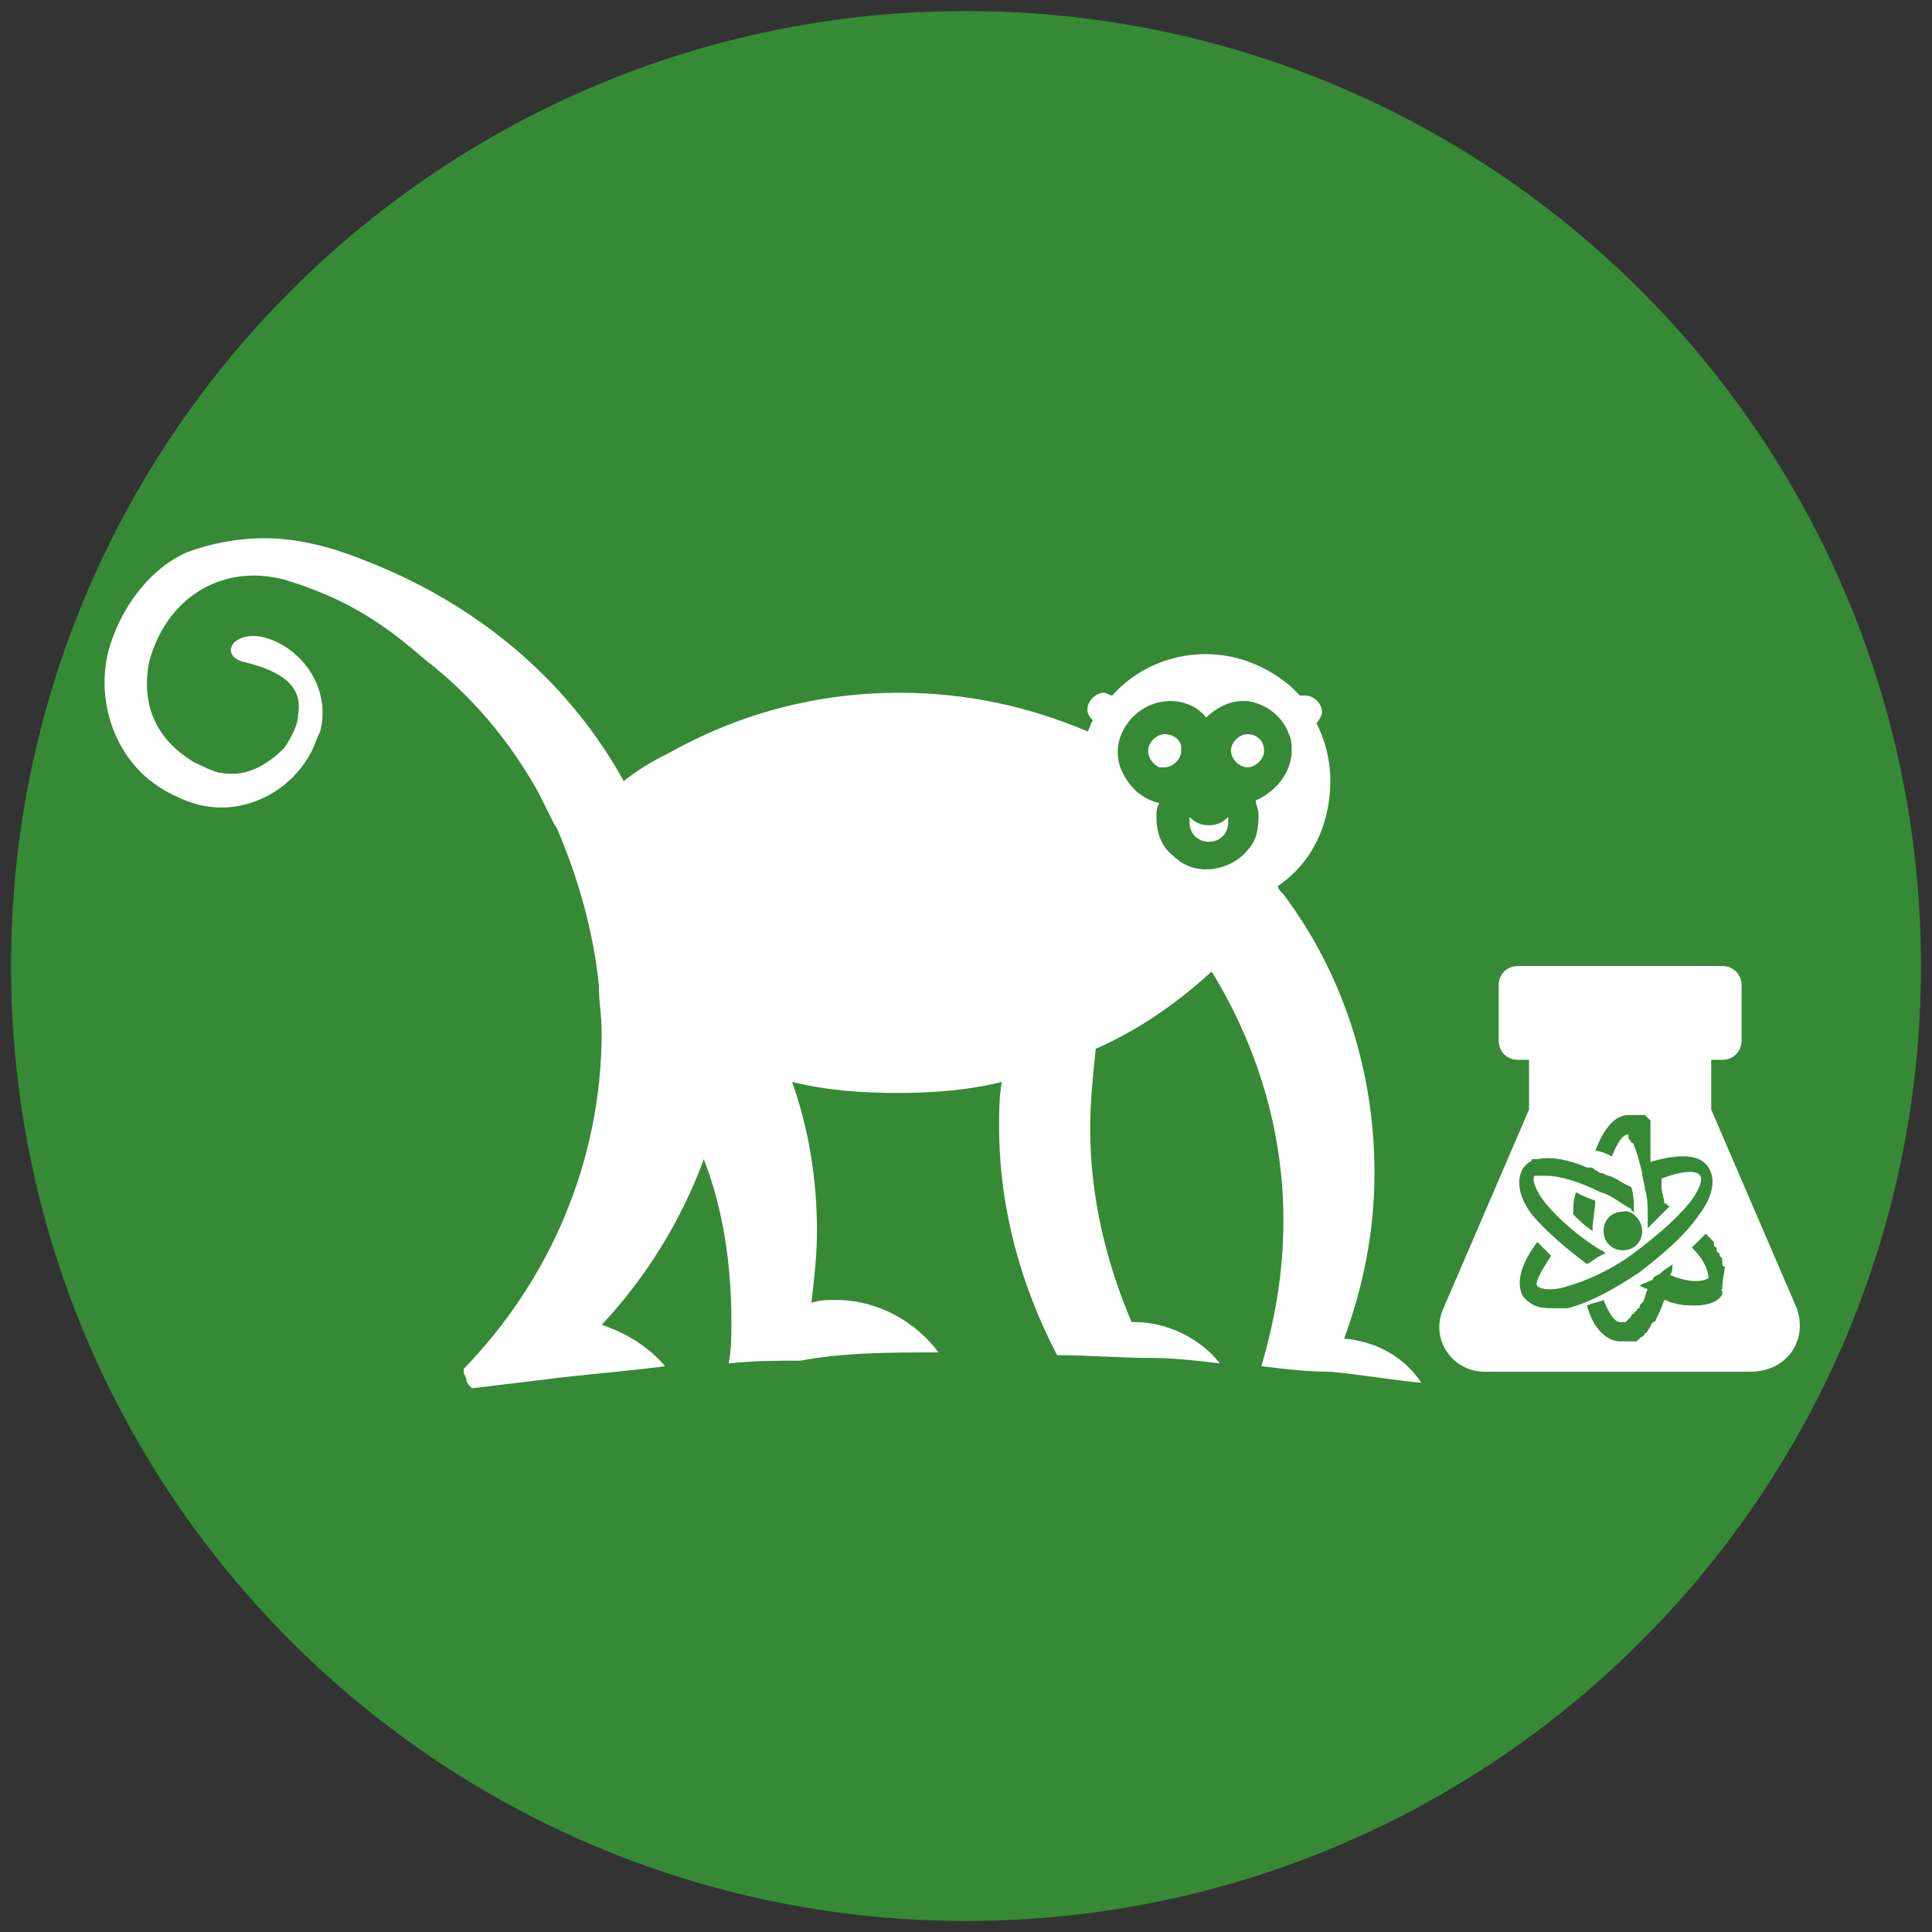 <?xml version="1.0" encoding="utf-8"?>
<!-- Generator: Adobe Illustrator 24.3.0, SVG Export Plug-In . SVG Version: 6.00 Build 0)  -->
<svg version="1.1" id="Layer_1" xmlns="http://www.w3.org/2000/svg" xmlns:xlink="http://www.w3.org/1999/xlink" x="0px" y="0px"
	 width="70px" height="70px" viewBox="0 0 70 70" style="enable-background:new 0 0 70 70;" xml:space="preserve">
<rect x="0" y="0" width="70" height="70" fill="#333333" stroke="none"/>
<style type="text/css">
	.st0{fill:#368A35;}
	.st1{fill:#FFFFFF;}
	.st2{fill:#388935;}
</style>
<path class="st0" d="M35,0.4C15.9,0.4,0.4,15.9,0.4,35c0,19.1,15.5,34.6,34.6,34.6c19.1,0,34.6-15.5,34.6-34.6
	C69.6,15.9,54.1,0.4,35,0.4z"/>
<g>
	<g>
		<g>
			<path class="st1" d="M48.7,48.5c0.7-1.9,1.1-3.9,1.1-6c0-3.8-1.2-7.3-3.3-10.1c-0.1-0.1-0.2-0.2-0.2-0.3c1.2-0.8,1.9-2.2,1.9-3.8
				c0-0.8-0.2-1.5-0.5-2.1c0,0,0,0,0,0c0.1-0.1,0.2-0.3,0.2-0.4c0-0.3-0.3-0.6-0.6-0.6c-0.1,0-0.2,0-0.2,0c-0.1-0.1-0.2-0.2-0.3-0.3
				c-0.8-0.7-1.9-1.2-3.1-1.2c-1.4,0-2.6,0.6-3.4,1.5c-0.1,0-0.2-0.1-0.3-0.1c-0.3,0-0.6,0.3-0.6,0.6c0,0.2,0.1,0.3,0.2,0.4
				c-0.1,0.1-0.1,0.3-0.2,0.4c-2.1-0.9-4.4-1.4-6.8-1.4c-3.1,0-5.9,0.8-8.4,2.2c-0.6,0.3-1.1,0.6-1.6,1c-2.1-3.8-5.5-6.5-9.4-8
				c-0.5-0.2-2-0.8-3.6-0.8c-1,0-2,0.2-2.8,0.5c-1.4,0.6-2.5,2.1-2.9,3.7c-0.4,1.8,0.3,3.7,1.7,4.7c0.4,0.3,1.2,0.7,1.8,0.8
				c1.6,0.3,3.2-0.6,3.9-2c0.1-0.2,0.2-0.5,0.3-0.7c0.4-1.5-0.6-3-2-3.4c-1.2-0.3-1.7,0.7-0.7,0.9c1.2,0.3,2.1,0.8,1.9,1.9
				c0,0.4-0.3,0.9-0.5,1.2c-0.5,0.5-1.3,1.1-2.3,0.9c-0.2,0-0.8-0.3-1-0.4c-1.3-0.8-1.9-2-1.6-3.6c0.6-2.3,2.6-3.6,4.9-3
				c2.3,0.7,3.6,1.6,5.1,2.9c1.7,1.3,3.1,3,4.1,4.8c0.2,0.4,0.4,0.8,0.6,1.2c0.1,0.1,0.1,0.2,0.2,0.4c0.7,1.7,1.2,3.5,1.4,5.4
				c0,0,0,0.1,0,0.1c0,0.5,0.1,1,0.1,1.6c0,4.7-1.9,9-5,12.2c0,0,0,0,0,0.1c0,0.1,0.1,0.2,0.1,0.3c0,0.1,0.1,0.2,0.2,0.3
				c0.8-0.1,1.7-0.2,2.5-0.3c1.5-0.2,3-0.3,4.5-0.5c-0.6-0.7-1.4-1.2-2.3-1.5c1.6-1.7,2.9-3.8,3.7-6c0.7,1.8,1,3.8,1,5.9
				c0,0.5,0,1-0.1,1.5c0,0,0,0,0,0c0.9-0.1,1.7-0.1,2.6-0.1C30.6,49,32.3,49,34,49c-0.8-1.1-2.2-1.9-3.7-1.9c-0.3,0-0.6,0-0.9,0.1
				c0.1-0.9,0.2-1.7,0.2-2.6c0-1.9-0.3-3.7-0.9-5.4c1.2,0.3,2.5,0.4,3.8,0.4c1.3,0,2.6-0.1,3.8-0.4c-0.1,0.5-0.1,1.1-0.1,1.6
				c0,3,0.8,5.8,2.1,8.3c0,0,0,0,0,0c1.1,0,2.3,0.1,3.4,0.1c0.8,0,1.7,0.1,2.5,0.2c-0.7-0.9-1.9-1.5-3.1-1.5c0,0-0.1,0-0.1,0
				c-0.9-2.1-1.5-4.5-1.5-7c0-1,0.1-1.9,0.2-2.9c1.6-0.7,3-1.7,4.2-2.8c1.6,2.6,2.6,5.7,2.6,9c0,1.9-0.3,3.6-0.8,5.3c0,0,0,0,0,0
				c0.8,0.1,1.7,0.2,2.5,0.2c1.1,0.1,2.2,0.3,3.3,0.4C50.9,49.2,49.9,48.6,48.7,48.5 M45.2,30.8c-0.3,0.4-0.9,0.7-1.5,0.7
				c-0.5,0-0.9-0.2-1.2-0.5c-0.4-0.3-0.6-0.8-0.6-1.4c0-0.2,0-0.3,0.1-0.5c-0.4-0.1-0.7-0.3-0.9-0.5c-0.3-0.3-0.6-0.8-0.6-1.3
				c0-0.1,0-0.1,0-0.2c0.1-0.9,0.9-1.7,1.9-1.7c0.5,0,1,0.2,1.3,0.6c0.3-0.3,0.8-0.6,1.3-0.6c0.1,0,0.2,0,0.2,0
				c0.7,0.1,1.3,0.6,1.5,1.2c0.1,0.2,0.1,0.4,0.1,0.6c0,0.8-0.6,1.5-1.3,1.8c0,0.2,0.1,0.3,0.1,0.5C45.6,30.1,45.5,30.5,45.2,30.8"
				/>
			<path class="st1" d="M45.8,27.2c0,0.3-0.3,0.6-0.6,0.6c-0.3,0-0.6-0.3-0.6-0.6c0-0.3,0.3-0.6,0.6-0.6
				C45.5,26.6,45.8,26.8,45.8,27.2"/>
			<path class="st1" d="M43.8,29.9c-0.3,0-0.5-0.1-0.7-0.3c0,0.1,0,0.1,0,0.2c0,0.4,0.3,0.7,0.7,0.7c0.4,0,0.7-0.3,0.7-0.7
				c0-0.1,0-0.1,0-0.2C44.3,29.8,44.1,29.9,43.8,29.9"/>
			<path class="st1" d="M42.8,27.2c0,0.3-0.3,0.6-0.6,0.6c-0.1,0-0.2,0-0.2,0c-0.2-0.1-0.4-0.3-0.4-0.6c0-0.3,0.3-0.6,0.6-0.6
				c0.3,0,0.6,0.2,0.6,0.5C42.8,27.1,42.8,27.1,42.8,27.2"/>
		</g>
	</g>
	<path class="st1" d="M65.1,47.4L62,40.2v-1.8h0.4c0.4,0,0.7-0.3,0.7-0.7v-2c0-0.4-0.3-0.7-0.7-0.7H55c-0.4,0-0.7,0.3-0.7,0.7v2
		c0,0.4,0.3,0.7,0.7,0.7h0.4v1.8l-3.1,7.2c-0.5,1.1,0.3,2.3,1.5,2.3h4.8h4.8C64.8,49.7,65.5,48.5,65.1,47.4z M55.2,42.3
		C55.2,42.3,55.2,42.3,55.2,42.3c0,0,0.1-0.1,0.1-0.1c0,0,0,0,0,0c0,0,0.1-0.1,0.1-0.1c0,0,0,0,0,0c0,0,0.1,0,0.1-0.1c0,0,0,0,0,0
		c0,0,0.1,0,0.1,0c0,0,0,0,0,0c0,0,0,0,0,0c0,0,0.1,0,0.1,0c0,0,0,0,0,0c0.5-0.1,1.1,0,1.8,0.3c0,0,0.1,0,0.1,0c0.1,0,0.1,0,0.2,0.1
		c0.1,0,0.1,0.1,0.2,0.1c0,0,0,0,0,0c0.1,0,0.2,0.1,0.3,0.1c0,0,0,0,0,0c0.3,0.1,0.5,0.3,0.8,0.4c0.1,0.3,0.1,0.6,0.1,0.9
		c0,0-0.1,0-0.1-0.1c-0.4-0.2-0.7-0.5-1.1-0.6l0,0c-0.8-0.4-1.5-0.6-2-0.6c0,0,0,0,0,0c0,0-0.1,0-0.1,0c-0.1,0-0.2,0-0.2,0
		c0,0-0.1,0-0.1,0c0,0,0,0,0,0c0,0,0,0,0,0c0,0,0,0,0,0c0,0,0,0,0,0h0c-0.1,0.1,0,0.5,0.4,1c0.5,0.6,1.2,1.2,2,1.7
		c0.1,0,0.1,0.1,0.2,0.1c-0.3,0.1-0.5,0.3-0.7,0.4c-0.8-0.6-1.5-1.2-2-1.8C54.9,43.2,55,42.6,55.2,42.3L55.2,42.3z M59.5,44.6
		c0,0.4-0.3,0.7-0.7,0.7c-0.4,0-0.7-0.3-0.7-0.7c0-0.4,0.3-0.7,0.7-0.7C59.1,43.8,59.5,44.2,59.5,44.6z M57.8,43.5
		c0,0.3-0.1,0.7-0.1,1.1c-0.3-0.2-0.5-0.4-0.7-0.6c0-0.3,0-0.5,0.1-0.8C57.3,43.3,57.5,43.4,57.8,43.5z M56.2,47.4
		c-0.6,0-0.8-0.2-1-0.4c-0.3-0.5-0.1-1.2,0.5-2c0.2,0.2,0.3,0.3,0.5,0.5c-0.4,0.6-0.6,1-0.5,1.1c0.1,0.1,0.5,0.2,1.1,0
		c0.7-0.2,1.6-0.6,2.4-1.2c0.8-0.6,1.5-1.2,2-1.8c0.4-0.5,0.5-0.9,0.4-1c-0.1-0.2-0.6-0.2-1.4,0.1c0,0.1,0,0.1,0,0.2c0,0,0,0,0,0
		c0,0,0,0.1,0,0.1c0,0,0,0,0,0l0,0c0,0.2,0.1,0.4,0.1,0.6c0.1,0,0.1,0.1,0.2,0.1c-0.1,0.1-0.1,0.1-0.2,0.2v0c0,0,0,0,0,0
		c-0.1,0.1-0.2,0.2-0.3,0.3c0,0,0,0,0,0c-0.1,0.1-0.2,0.2-0.3,0.3c0,0,0,0,0,0c0-0.2,0-0.4,0-0.5l0,0c0-0.3,0-0.6-0.1-0.9l0,0
		c0-0.2-0.1-0.4-0.1-0.6c-0.1-0.4-0.2-0.8-0.3-1c0,0,0,0,0,0c0,0,0-0.1-0.1-0.1c0,0,0,0,0,0c0-0.1-0.1-0.1-0.1-0.2c0,0,0,0,0,0
		c0,0,0,0,0-0.1c0,0,0,0,0,0c0,0,0,0,0,0c0,0,0,0,0,0c0,0,0,0,0,0c0,0,0,0,0,0c0,0,0,0,0,0c0,0,0,0,0,0c0,0,0,0,0,0c0,0,0,0,0,0
		c0,0,0,0,0,0c-0.2,0-0.4,0.3-0.6,0.8c-0.2-0.1-0.4-0.2-0.6-0.2c0.3-0.8,0.7-1.3,1.2-1.3c0,0,0.1,0,0.1,0c0,0,0,0,0,0c0,0,0,0,0.1,0
		c0,0,0,0,0,0c0,0,0,0,0.1,0c0,0,0,0,0,0c0,0,0,0,0.1,0c0,0,0,0,0,0c0,0,0.1,0,0.1,0c0,0,0,0,0,0c0,0,0,0,0.1,0c0,0,0,0,0,0
		c0,0,0,0,0,0c0,0,0,0,0,0c0,0,0,0,0,0c0,0,0,0,0,0c0,0,0,0,0,0c0,0,0,0,0,0c0,0,0,0,0.1,0.1c0,0,0,0,0,0c0,0,0,0,0.1,0.1
		c0,0,0,0,0,0c0,0,0,0,0,0.1c0,0,0,0,0,0c0,0,0,0,0,0.1c0,0,0,0,0,0c0,0,0,0,0,0.1c0,0,0,0,0,0c0,0,0,0.1,0,0.1c0,0,0,0,0,0.1
		c0,0,0,0,0,0.1c0,0,0,0,0,0.1c0,0,0,0,0,0.1c0,0,0,0,0,0.1c0,0,0,0,0,0.1c0,0,0,0,0,0.1c0,0,0,0,0,0.1c0,0,0,0,0,0.1c0,0,0,0,0,0.1
		c0,0,0,0,0,0.1c1-0.3,1.8-0.3,2.1,0.2c0.2,0.3,0.3,0.9-0.4,1.8c-0.5,0.7-1.2,1.3-2.1,2c-0.9,0.6-1.8,1.1-2.6,1.3
		C56.7,47.4,56.4,47.4,56.2,47.4z M62.4,46.7C62.4,46.7,62.4,46.8,62.4,46.7C62.4,46.8,62.3,46.8,62.4,46.7c0,0.1,0,0.1,0,0.1
		c0,0,0,0.1,0,0.1c0,0,0,0,0,0c-0.1,0.2-0.4,0.4-1,0.4c-0.2,0-0.5,0-0.8-0.1c-0.1,0-0.2-0.1-0.3-0.1c-0.1,0.3-0.2,0.5-0.3,0.7
		c0,0,0,0,0,0c0,0,0,0.1-0.1,0.1c0,0,0,0,0,0c-0.1,0.1-0.1,0.2-0.2,0.3c0,0,0,0,0,0c0,0,0,0.1-0.1,0.1c0,0,0,0,0,0
		c0,0.1-0.1,0.1-0.2,0.2c0,0,0,0,0,0c0,0,0,0-0.1,0.1c0,0,0,0,0,0c0,0,0,0-0.1,0c0,0,0,0,0,0c0,0-0.1,0-0.1,0l0,0c0,0-0.1,0-0.1,0
		c0,0,0,0,0,0c0,0,0,0-0.1,0c0,0,0,0,0,0c0,0,0,0-0.1,0c0,0,0,0,0,0c0,0-0.1,0-0.1,0c-0.5,0-1-0.5-1.2-1.3c0.2-0.1,0.4-0.1,0.6-0.2
		c0.2,0.5,0.4,0.8,0.6,0.8c0,0,0,0,0.1,0c0,0,0,0,0,0c0,0,0,0,0.1,0c0,0,0,0,0,0c0,0,0,0,0.1-0.1c0,0,0,0,0,0c0,0,0,0,0.1-0.1
		c0,0,0,0,0,0c0,0,0-0.1,0.1-0.1c0,0,0,0,0,0c0,0,0-0.1,0.1-0.1c0,0,0,0,0,0c0,0,0-0.1,0.1-0.1c0,0,0,0,0,0c0-0.1,0-0.1,0.1-0.2
		c0.1-0.1,0.1-0.3,0.2-0.5c-0.1,0-0.2-0.1-0.3-0.1c0.1-0.1,0.2-0.1,0.4-0.2c0,0,0.1,0,0.1-0.1c0.1-0.1,0.2-0.1,0.3-0.2c0,0,0,0,0,0
		c0.1-0.1,0.3-0.2,0.4-0.3c0,0.1,0,0.3-0.1,0.4c0.1,0,0.2,0.1,0.3,0.1c0.6,0.2,1,0.1,1.1,0c0,0,0,0,0,0c0,0,0,0,0,0c0,0,0,0,0,0
		c0,0,0,0,0,0c0-0.2-0.1-0.6-0.6-1.1c0.1-0.1,0.1-0.1,0.2-0.2c0.1-0.1,0.2-0.2,0.3-0.3c0,0,0,0,0,0c0,0,0.1,0.1,0.1,0.1c0,0,0,0,0,0
		c0,0,0.1,0.1,0.1,0.1c0,0,0,0,0,0c0,0,0.1,0.1,0.1,0.1c0,0,0,0,0,0.1c0,0,0,0.1,0.1,0.1c0,0,0,0,0,0.1c0,0,0,0.1,0.1,0.1
		c0,0.1,0,0.1,0.1,0.2c0,0,0,0,0,0c0,0,0,0.1,0,0.1c0,0,0,0,0,0c0,0.1,0,0.2,0.1,0.2C62.4,46.5,62.4,46.6,62.4,46.7z"/>
</g>
</svg>
